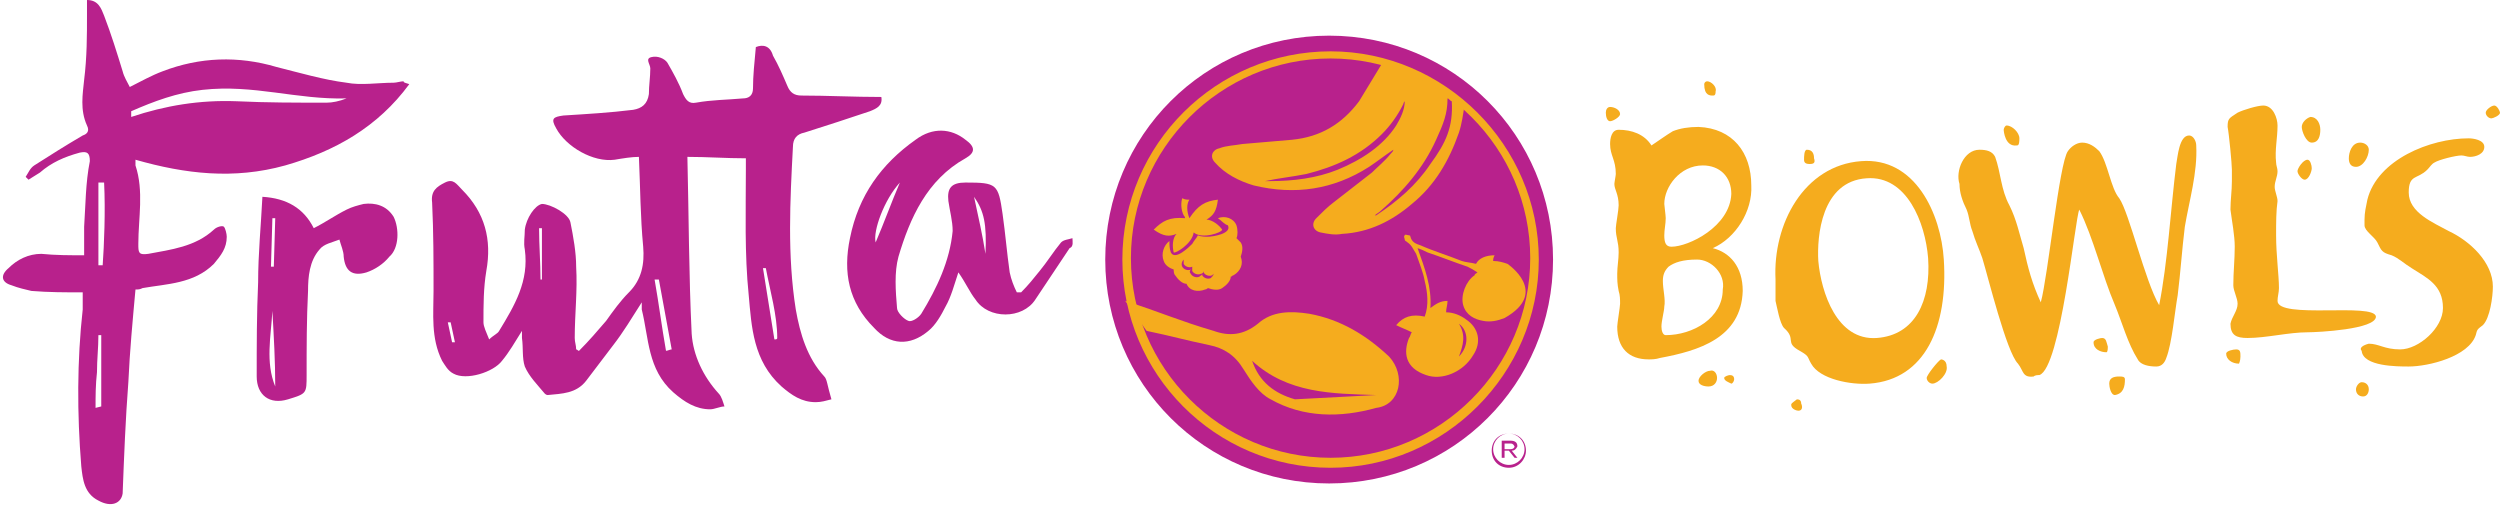 <?xml version="1.0" encoding="utf-8"?>
<!-- Generator: Adobe Illustrator 28.0.0, SVG Export Plug-In . SVG Version: 6.00 Build 0)  -->
<svg xmlns="http://www.w3.org/2000/svg" xmlns:xlink="http://www.w3.org/1999/xlink" version="1.1" id="Layer_1" x="0px" y="0px" width="175.3px" height="35.6px" viewBox="0 0 175.3 35.6" style="enable-background:new 0 0 175.3 35.6;" xml:space="preserve">
<style type="text/css">
	.st0{clip-path:url(#SVGID_00000169552886142765645140000009729959902123289769_);fill:#B8218C;}
	.st1{clip-path:url(#SVGID_00000169552886142765645140000009729959902123289769_);fill:#F5AC1E;}
	
		.st2{clip-path:url(#SVGID_00000169552886142765645140000009729959902123289769_);fill-rule:evenodd;clip-rule:evenodd;fill:#F5AC1E;}
</style>
<g>
	<defs>
		<rect id="SVGID_1_" width="175.3" height="35.6"/>
	</defs>
	<clipPath id="SVGID_00000023259655740846915270000003382577456692379059_">
		<use xlink:href="#SVGID_1_" style="overflow:visible;"/>
	</clipPath>
	<path style="clip-path:url(#SVGID_00000023259655740846915270000003382577456692379059_);fill:#B8218C;" d="M27.6,15.2   c-0.5-0.8-1.3-1-2.1-0.9c-0.4,0.1-0.8,0.2-1.2,0.4c-0.8,0.4-1.5,0.9-2.3,1.3c-0.7-1.4-1.9-2.1-3.6-2.2c-0.1,2-0.3,4-0.3,6   C18,22,18,24.2,18,26.4c0,1.3,0.9,2,2.2,1.6c1.3-0.4,1.3-0.4,1.3-1.7c0-2,0-3.9,0.1-5.9c0-1,0.1-2.1,0.8-2.9   c0.3-0.4,0.9-0.5,1.4-0.7c0.1,0.4,0.3,0.8,0.3,1.2c0.1,1,0.6,1.4,1.6,1.1c0.6-0.2,1.2-0.6,1.6-1.1C28,17.4,28,16,27.6,15.2    M19.1,15.3c0.1,0,0.1,0,0.2,0l-0.1,3.4c-0.1,0-0.2,0-0.2,0L19.1,15.3z M19.1,21.8c0.1,1.8,0.2,3.5,0.2,5.3   C18.6,25.4,19,23.6,19.1,21.8"/>
	<path style="clip-path:url(#SVGID_00000023259655740846915270000003382577456692379059_);fill:#B8218C;" d="M28.3,5.7   c-0.2,0-0.5,0.1-0.7,0.1c-1.1,0-2.3,0.2-3.3,0c-1.6-0.2-3.3-0.7-4.9-1.1c-2.7-0.8-5.4-0.7-8,0.3c-0.8,0.3-1.5,0.7-2.3,1.1   C8.9,5.7,8.7,5.4,8.6,5C8.2,3.7,7.8,2.4,7.3,1.1C7.1,0.6,6.9,0,6.1,0c0,0.3,0,0.7,0,1c0,1.5,0,3-0.2,4.6C5.8,6.6,5.6,7.7,6.1,8.8   c0.2,0.4,0,0.6-0.3,0.7c-1.2,0.7-2.3,1.4-3.4,2.1c-0.3,0.2-0.4,0.5-0.6,0.8c0.1,0.1,0.1,0.1,0.2,0.2c0.3-0.2,0.5-0.3,0.8-0.5   c0.8-0.7,1.7-1.1,2.8-1.4c0.5-0.1,0.7,0,0.7,0.6C6,12.8,6,14.4,5.9,15.9c0,0.7,0,1.3,0,2c-1,0-2,0-3-0.1c-0.9,0-1.7,0.4-2.3,1   C0,19.3,0.1,19.8,0.8,20c0.5,0.2,1,0.3,1.4,0.4c1.2,0.1,2.4,0.1,3.6,0.1c0,0.5,0,0.8,0,1.2C5.4,25.3,5.4,29,5.7,32.7   c0.1,0.9,0.2,1.9,1.2,2.4c0.9,0.5,1.6,0.2,1.7-0.5c0.1-2.6,0.2-5.2,0.4-7.8c0.1-2.2,0.3-4.3,0.5-6.5c0.2,0,0.3,0,0.5-0.1   c1.7-0.3,3.6-0.3,5-1.7c0.5-0.6,0.9-1.1,0.9-1.9c0-0.2-0.1-0.6-0.2-0.7c-0.1-0.1-0.5,0-0.7,0.2c-1.3,1.2-3,1.4-4.6,1.7   c-0.7,0.1-0.7-0.1-0.7-0.7c0-1.8,0.4-3.7-0.2-5.5c0-0.1,0-0.2,0-0.4c3.5,1,6.9,1.4,10.5,0.4c3.5-1,6.5-2.7,8.7-5.7   C28.4,5.8,28.3,5.8,28.3,5.7 M6.7,28.6c0-0.8,0-1.6,0.1-2.5c0-0.9,0.1-1.7,0.1-2.6c0.1,0,0.1,0,0.2,0c0,1.7,0,3.3,0,5L6.7,28.6z    M7.2,18.6c-0.1,0-0.2,0-0.3,0c0-0.9,0-1.7,0-2.6c0-1.1,0-2.2,0-3.2c0,0,0,0,0,0l0.4,0C7.4,14.8,7.3,17.2,7.2,18.6 M22.9,7.2   c-2.1,0-4.2,0-6.3-0.1c-2.6-0.1-5,0.3-7.4,1.1c0-0.1,0-0.2,0-0.3c0,0,0-0.1,0-0.1c1.6-0.7,3.2-1.3,5-1.5c3.6-0.4,6.6,0.7,10.1,0.6   C23.8,7.1,23.3,7.2,22.9,7.2"/>
	<path style="clip-path:url(#SVGID_00000023259655740846915270000003382577456692379059_);fill:#B8218C;" d="M61.8,6.8   c-1.9,0-3.8-0.1-5.6-0.1c-0.5,0-0.8-0.2-1-0.7c-0.3-0.7-0.6-1.4-1-2.1C54,3.2,53.5,3.1,53,3.3c-0.1,1.1-0.2,2-0.2,2.9   c0,0.5-0.3,0.7-0.7,0.7C51,7,49.9,7,48.8,7.2c-0.5,0.1-0.7-0.2-0.9-0.6c-0.3-0.8-0.7-1.5-1.1-2.2c-0.2-0.3-0.7-0.5-1.1-0.4   c-0.5,0.1-0.1,0.5-0.1,0.8c0,0.6-0.1,1.2-0.1,1.8c-0.1,0.7-0.5,1-1.1,1.1c-1.6,0.2-3.3,0.3-4.9,0.4c-0.7,0.1-0.9,0.2-0.5,0.9   c0.7,1.3,2.6,2.4,4.1,2.2c0.6-0.1,1.2-0.2,1.7-0.2c0.1,2.2,0.1,4.2,0.3,6.3c0.1,1.2-0.1,2.3-1,3.2c-0.6,0.6-1.1,1.3-1.6,2   c-0.6,0.7-1.2,1.4-1.9,2.1c-0.1,0-0.1-0.1-0.2-0.1c0-0.3-0.1-0.5-0.1-0.8c0-1.7,0.2-3.3,0.1-5c0-1-0.2-2.1-0.4-3.1   c-0.1-0.6-1.4-1.3-2-1.3c-0.5,0.1-1.1,1-1.2,1.8c0,0.5-0.1,0.9,0,1.4c0.3,2.2-0.7,3.9-1.8,5.7c-0.1,0.2-0.4,0.3-0.7,0.6   c-0.2-0.5-0.4-0.9-0.4-1.2c0-1.2,0-2.4,0.2-3.6c0.4-2.2-0.1-4.1-1.7-5.7c-0.4-0.4-0.6-0.8-1.2-0.5c-0.6,0.3-1,0.6-0.9,1.4   c0.1,2.1,0.1,4.1,0.1,6.2c0,1.6-0.2,3.3,0.6,4.9c0.2,0.3,0.4,0.7,0.8,0.9c0.9,0.5,2.8-0.1,3.4-0.9c0.5-0.6,0.9-1.3,1.4-2.1   c0,0.3,0,0.4,0,0.5c0.1,0.7,0,1.4,0.2,2c0.3,0.7,0.9,1.3,1.4,1.9c0,0,0.1,0.1,0.2,0.1c1-0.1,2-0.1,2.7-1c0.6-0.8,1.3-1.7,1.9-2.5   c0.7-0.9,1.3-1.9,2-3c0,0.3,0,0.4,0,0.5c0.5,2,0.4,4.2,2.2,5.8c0.8,0.7,1.6,1.2,2.6,1.2c0.3,0,0.7-0.2,1-0.2   c-0.1-0.3-0.2-0.7-0.4-0.9c-1.1-1.2-1.8-2.7-1.9-4.2c-0.2-4.1-0.2-8.3-0.3-12.4c1.4,0,2.7,0.1,4.1,0.1c0,0.2,0,0.5,0,0.8   c0,2.9-0.1,5.9,0.2,8.8c0.2,2.2,0.3,4.6,2.3,6.4c0.7,0.6,1.4,1.1,2.4,1.1c0.4,0,0.7-0.1,1.1-0.2C58,27,58,26.6,57.8,26.4   c-1.2-1.3-1.7-3-2-4.7c-0.6-3.8-0.4-7.6-0.2-11.4c0-0.6,0.3-0.9,0.8-1c1.6-0.5,3.1-1,4.6-1.5C61.5,7.6,61.9,7.4,61.8,6.8 M31.7,24   c-0.1-0.5-0.2-0.9-0.3-1.4c0.1,0,0.2,0,0.2,0l0.3,1.4C31.8,24,31.8,24,31.7,24 M37.9,19.6c0-1.2-0.1-2.4-0.1-3.6l0.2,0   c0,1.2,0,2.4,0,3.6C38,19.6,37.9,19.6,37.9,19.6 M46.7,24.6c-0.3-1.7-0.5-3.3-0.8-5c0.1,0,0.2,0,0.3,0c0.3,1.6,0.6,3.3,0.9,4.9   C47,24.5,46.8,24.6,46.7,24.6 M54.3,23.8l-0.8-5l0.2,0c0.3,1.6,0.8,3.3,0.8,4.9C54.5,23.8,54.4,23.8,54.3,23.8"/>
	<path style="clip-path:url(#SVGID_00000023259655740846915270000003382577456692379059_);fill:#B8218C;" d="M75.2,16.7   c-0.3,0.1-0.6,0.1-0.8,0.3c-0.5,0.6-1,1.4-1.5,2c-0.4,0.5-0.8,1-1.3,1.5c-0.1,0-0.2,0-0.3,0c-0.2-0.4-0.4-0.9-0.5-1.4   c-0.2-1.4-0.3-2.7-0.5-4.1c-0.3-2.1-0.4-2.2-2.6-2.2c-1,0-1.3,0.4-1.2,1.3c0.1,0.7,0.3,1.4,0.3,2.1c-0.2,2.1-1.1,4-2.2,5.8   c-0.2,0.3-0.7,0.6-0.9,0.5c-0.3-0.1-0.8-0.6-0.8-0.9c-0.1-1.2-0.2-2.5,0.1-3.6c0.8-2.7,2-5.4,4.7-6.9c0.7-0.4,0.7-0.8,0-1.3   c-1-0.8-2.3-0.9-3.5,0c-2.4,1.7-4,3.9-4.6,6.9c-0.5,2.4-0.1,4.5,1.7,6.3c1.1,1.2,2.5,1.3,3.8,0.2c0.5-0.4,0.9-1.1,1.2-1.7   c0.4-0.7,0.6-1.5,0.9-2.4c0.5,0.7,0.8,1.4,1.2,1.9c0.9,1.4,3.3,1.4,4.2,0c0.8-1.2,1.6-2.4,2.4-3.6C75.3,17.3,75.2,16.9,75.2,16.7    M61.4,17c-0.2-0.8,0.6-3,1.7-4.2C62.5,14.2,62,15.6,61.4,17 M69.1,17.8c-0.2-1.3-0.5-2.6-0.8-4C69,14.8,69.2,15.7,69.1,17.8"/>
	<path style="clip-path:url(#SVGID_00000023259655740846915270000003382577456692379059_);fill:#F5AC1E;" d="M112.9,8.5   c-0.2,0-0.3-0.3-0.3-0.6c0-0.2,0.1-0.4,0.3-0.4c0.3,0,0.7,0.2,0.7,0.5C113.6,8.2,113.1,8.5,112.9,8.5 M120.1,17.4   c1.2,0.3,2.1,1.3,2.1,3c-0.1,3.3-3.1,4.2-5.8,4.7c-0.3,0.1-0.6,0.1-0.8,0.1c-1.4,0-2.2-0.8-2.2-2.3c0-0.2,0.2-1.4,0.2-1.6   c0-0.3,0-0.6-0.1-0.9c-0.1-0.5-0.1-0.8-0.1-1.2c0-0.5,0.1-1,0.1-1.5c0-0.8-0.2-1-0.2-1.7c0-0.2,0.2-1.3,0.2-1.6   c0-0.8-0.3-1.1-0.3-1.5c0-0.1,0.1-0.6,0.1-0.7c0-1-0.4-1.3-0.4-2.1c0-0.4,0.1-1,0.6-1c0.9,0,1.8,0.3,2.3,1.1c0.6-0.4,1-0.7,1.5-1   c0.5-0.2,1.1-0.3,1.8-0.3c2.4,0.1,3.7,1.8,3.7,4.1C122.9,14.8,121.7,16.7,120.1,17.4 M119.4,11.6c-1.6,0-2.7,1.5-2.7,2.7   c0,0.1,0.1,0.8,0.1,1c0,0.4-0.1,0.8-0.1,1.2c0,0.5,0.1,0.8,0.5,0.8c1.2,0,4.1-1.4,4.2-3.7C121.4,12.4,120.6,11.6,119.4,11.6    M119,18.2c-1,0-1.6,0.2-2,0.5c-0.3,0.3-0.4,0.6-0.4,1c0,0.6,0.2,1.3,0.1,1.8c0,0.3-0.2,1-0.2,1.4c0,0.3,0.1,0.6,0.3,0.6   c1.9,0,4-1.2,4-3.2C121,19.2,120,18.2,119,18.2 M120.1,6.7c-0.2,0-0.6,0-0.6-0.8c0-0.1,0.1-0.2,0.2-0.2c0.3,0,0.7,0.4,0.6,0.7   C120.3,6.7,120.2,6.7,120.1,6.7 M120.4,26.5c0,0.3-0.2,0.6-0.6,0.6c-0.3,0-0.7-0.1-0.7-0.4c0-0.3,0.5-0.7,0.8-0.7   C120.2,25.9,120.4,26.2,120.4,26.5 M120.9,26.5c0-0.1,0.3-0.2,0.4-0.2c0.2,0,0.3,0.1,0.3,0.3c0,0.1-0.1,0.3-0.2,0.3   C121.2,26.8,120.9,26.7,120.9,26.5"/>
	<path style="clip-path:url(#SVGID_00000023259655740846915270000003382577456692379059_);fill:#F5AC1E;" d="M124.5,19.6   c-0.2-3.9,2-8,6-8.3c3.8-0.3,5.6,3.7,5.8,6.9c0.3,4.7-1.3,8.4-5.2,8.7c-1.3,0.1-3.5-0.3-4.1-1.4c-0.3-0.5-0.1-0.5-0.8-0.9   c-1.1-0.6-0.2-0.8-1.1-1.6c-0.3-0.3-0.5-1.5-0.6-1.9L124.5,19.6z M126.1,28.8c-0.1,0-0.5-0.1-0.5-0.4c0-0.1,0-0.1,0.4-0.4   c0.2,0,0.3,0.1,0.3,0.3C126.4,28.5,126.4,28.8,126.1,28.8 M126.9,11.5c-0.3,0-0.4-0.1-0.4-0.3c0-0.2,0-0.7,0.2-0.7   c0.4,0,0.5,0.3,0.5,0.6C127.3,11.4,127.2,11.5,126.9,11.5 M131.6,23.7c2.7-0.2,3.8-2.6,3.6-5.6c-0.2-2.5-1.5-5.8-4.3-5.6   c-3.2,0.2-3.5,4.1-3.4,5.8C127.7,20.5,128.8,23.9,131.6,23.7 M135.5,26.9c-0.2,0-0.4-0.2-0.4-0.4c0-0.2,0.8-1.2,1-1.3   c0,0,0.4,0,0.4,0.5C136.6,26.2,135.9,26.9,135.5,26.9"/>
	<path style="clip-path:url(#SVGID_00000023259655740846915270000003382577456692379059_);fill:#F5AC1E;" d="M138.8,10.5   c0.5,0,0.9,0.1,1.1,0.5c0.4,1.1,0.4,2.3,1,3.4c0.5,1,0.7,2,1,3c0.3,1.4,0.6,2.5,1.2,3.8c0.5-1.8,1.3-9.8,1.9-10.6   c0.2-0.3,0.6-0.6,1-0.6c0.5,0,0.9,0.3,1.2,0.6c0.6,0.8,0.8,2.6,1.4,3.3c0.7,1,1.8,5.8,2.8,7.5c0.6-3,0.8-6.7,1.2-9.9   c0.1-0.5,0.2-2,0.9-2c0.3,0,0.5,0.4,0.5,0.7c0.1,1.9-0.5,3.9-0.8,5.7c-0.2,1.6-0.3,3.2-0.5,4.8c-0.2,1.1-0.4,3.4-0.8,4.4   c-0.1,0.3-0.3,0.6-0.7,0.6c-0.5,0-1.1-0.1-1.3-0.5c-0.7-1.1-1.1-2.6-1.6-3.8c-0.9-2.1-1.5-4.7-2.5-6.7c-0.3,0.6-1.3,11.1-2.8,11.6   c-0.1,0-0.3,0-0.4,0.1c-0.8,0.1-0.7-0.4-1.1-0.9c-0.8-0.8-2.1-6.1-2.5-7.4c-0.2-0.6-0.5-1.2-0.7-1.9c-0.2-0.5-0.2-1-0.4-1.5   c-0.3-0.6-0.5-1.2-0.5-1.8C137.1,12,137.7,10.5,138.8,10.5 M141.4,10.2c-0.8,0.1-0.9-1-0.9-1.1c0-0.1,0.1-0.3,0.2-0.3   c0.4,0,0.9,0.5,0.9,0.9C141.6,10.2,141.5,10.2,141.4,10.2 M147.7,24.7c-0.4,0-0.9-0.2-0.9-0.7c0-0.2,0.5-0.3,0.6-0.3   c0.3,0,0.3,0.3,0.4,0.6C147.8,24.4,147.8,24.7,147.7,24.7 M148.3,27.7c-0.3,0-0.4-0.6-0.4-0.8c0-0.4,0.3-0.5,0.7-0.5   c0.2,0,0.4,0,0.4,0.2C149,27.1,148.9,27.6,148.3,27.7"/>
	<path style="clip-path:url(#SVGID_00000023259655740846915270000003382577456692379059_);fill:#F5AC1E;" d="M156.1,24.8   c0-0.2,0.5-0.3,0.7-0.3c0.3,0,0.3,0.2,0.3,0.5c0,0.3-0.1,0.5-0.1,0.5C156.5,25.5,156.1,25.2,156.1,24.8 M156.9,21.3   c0-0.4-0.3-0.9-0.3-1.3c0-0.9,0.1-1.8,0.1-2.7c0-0.8-0.2-1.8-0.3-2.6c0-0.7,0.1-1.3,0.1-2c0-0.2,0-0.5,0-0.8c0-0.4-0.2-2.5-0.3-3   c0-0.6,0.1-0.6,0.7-1c0.4-0.2,1.4-0.5,1.8-0.5c0.7,0,1,0.9,1,1.4c0,0.9-0.2,1.7-0.1,2.6c0,0.2,0.1,0.4,0.1,0.6   c0,0.4-0.2,0.7-0.2,1.1c0,0.3,0.2,0.7,0.2,1c-0.1,0.7-0.1,1.5-0.1,2.4c0,1.4,0.2,2.8,0.2,3.7c0,0.3-0.1,0.6-0.1,0.9   c0,1.3,6.8,0.1,6.9,1.1c0,0.9-4.1,1.1-4.8,1.1c-1.3,0-2.9,0.4-4.2,0.4c-0.8,0-1.2-0.2-1.2-1C156.5,22.2,156.9,21.8,156.9,21.3   L156.9,21.3z M161.6,12.6c-0.2,0-0.5-0.4-0.5-0.6c0-0.2,0.4-0.8,0.7-0.8c0.2,0,0.3,0.4,0.3,0.6C162.1,12,161.9,12.6,161.6,12.6    M162.1,10c-0.4,0-0.7-0.8-0.7-1.1c0-0.3,0.3-0.6,0.6-0.7c0.5,0,0.7,0.5,0.7,0.9C162.7,9.5,162.6,10,162.1,10"/>
	<path style="clip-path:url(#SVGID_00000023259655740846915270000003382577456692379059_);fill:#F5AC1E;" d="M165.2,11.7   c-0.4,0-0.5-0.3-0.5-0.6c0-0.4,0.2-1.1,0.8-1.1c0.3,0,0.6,0.2,0.6,0.5C166.1,11,165.7,11.7,165.2,11.7 M165.7,27.8   c-0.3,0-0.5-0.2-0.5-0.5c0-0.2,0.2-0.5,0.4-0.5c0.3,0,0.5,0.2,0.5,0.5C166.1,27.5,166,27.8,165.7,27.8 M166.1,24.1   c0.7,0,1.1,0.4,2.2,0.4c1.3,0,3-1.5,3-2.9c0-1.6-1.1-2.1-2.2-2.8c-0.5-0.3-0.9-0.7-1.4-0.9c-0.7-0.2-0.7-0.3-1-0.9   c-0.2-0.4-0.9-0.8-0.9-1.2c0-0.1,0-0.3,0-0.4c0-0.5,0.1-0.9,0.2-1.4c0.7-2.8,4.4-4.3,7.1-4.3c0.3,0,1.1,0.1,1.1,0.6   c0,0.5-0.6,0.7-1,0.7c-0.2,0-0.4-0.1-0.6-0.1c-0.4,0-1.6,0.3-1.9,0.5c-0.2,0.1-0.3,0.3-0.5,0.5c-0.7,0.7-1.3,0.3-1.3,1.6   c0,1.4,1.7,2.1,2.8,2.7c1.5,0.7,3.1,2.2,3.1,3.9c0,0.7-0.2,2.2-0.7,2.7c-0.4,0.3-0.4,0.3-0.5,0.7c-0.5,1.5-3.3,2.2-4.7,2.2   c-0.8,0-3.2,0-3.3-1.1C165.4,24.4,165.7,24.2,166.1,24.1L166.1,24.1z M174.7,8.3c-0.2,0-0.4-0.2-0.4-0.4c0-0.2,0.4-0.5,0.6-0.5   c0.2,0,0.4,0.4,0.4,0.5C175.3,8.1,174.8,8.3,174.7,8.3"/>
	<path style="clip-path:url(#SVGID_00000023259655740846915270000003382577456692379059_);fill:#B8218C;" d="M108.9,18.2   c0,8.7-7,15.7-15.7,15.7s-15.7-7-15.7-15.7s7-15.7,15.7-15.7S108.9,9.5,108.9,18.2"/>
	<path style="clip-path:url(#SVGID_00000023259655740846915270000003382577456692379059_);fill:#F5AC1E;" d="M93.3,32.8   c-8.1,0-14.6-6.6-14.6-14.6c0-8.1,6.6-14.6,14.6-14.6s14.6,6.6,14.6,14.6C107.9,26.2,101.3,32.8,93.3,32.8 M93.3,4.1   c-7.7,0-14,6.3-14,14c0,7.7,6.3,14,14,14s14-6.3,14-14C107.3,10.4,101,4.1,93.3,4.1"/>
	<path style="clip-path:url(#SVGID_00000023259655740846915270000003382577456692379059_);fill:#F5AC1E;" d="M97,4.3   c-0.3,0.5-1.4,2.3-1.7,2.8c-1.2,1.6-2.7,2.5-4.7,2.7c-1.2,0.1-2.3,0.2-3.5,0.3c-0.5,0.1-1.1,0.1-1.6,0.3c-0.5,0.1-0.7,0.6-0.3,1   c0.7,0.8,1.7,1.3,2.7,1.6c2.9,0.7,5.6,0.3,8.1-1.3c0.6-0.4,1.1-0.8,1.7-1.2c0,0.1-0.1,0.2-0.2,0.3c-0.4,0.5-0.9,0.9-1.3,1.3   c-0.9,0.7-1.8,1.4-2.7,2.1c-0.4,0.3-0.8,0.7-1.2,1.1c-0.4,0.4-0.2,0.9,0.3,1c0.5,0.1,1,0.2,1.5,0.1c1.9-0.1,3.5-0.9,4.9-2.1   c1.6-1.3,2.6-3,3.3-5c0.2-0.6,0.3-1.3,0.4-2C102.6,6.9,97,4.3,97,4.3 M93.8,11.9c-1.5,0.6-3.1,0.8-4.8,0.8c-0.1,0-0.1,0-0.2,0   c0,0-0.1,0-0.1,0c0.9-0.2,1.9-0.3,2.9-0.5c2-0.5,3.8-1.3,5.3-2.8c0.6-0.6,1.1-1.3,1.5-2.1c0-0.1,0.1-0.2,0.1-0.2   c0,0.6-0.3,1.2-0.6,1.7C97,10.2,95.5,11.2,93.8,11.9 M100.3,11.5c-1,1.5-2.3,2.6-3.8,3.6c0,0-0.1,0-0.1,0c0.1-0.1,0.3-0.2,0.4-0.3   c1.6-1.4,3-3,3.9-5c0.5-1.1,0.8-1.8,0.8-2.9c0.1,0,0.2,0.2,0.3,0.2C101.9,8.9,101.4,10,100.3,11.5"/>
	<path style="clip-path:url(#SVGID_00000023259655740846915270000003382577456692379059_);fill:#F5AC1E;" d="M97.4,25   c-1.6-1.5-3.4-2.6-5.6-3c-1.3-0.2-2.6-0.2-3.6,0.7c-1,0.8-2,0.9-3.1,0.5c-2.4-0.7-3.7-1.3-6.2-2.1l1.5,2.1c1.9,0.4,2.5,0.6,4.4,1   c1,0.2,1.8,0.7,2.4,1.7c0.5,0.8,1.1,1.7,1.9,2.1c2.3,1.3,4.9,1.3,7.4,0.6C98.2,28.4,98.6,26.3,97.4,25 M90.8,28   c-1.4-0.4-2.5-1.2-3-2.7c2.5,2.3,5.6,2.3,8.7,2.4L90.8,28z"/>
	<path style="clip-path:url(#SVGID_00000023259655740846915270000003382577456692379059_);fill:#F5AC1E;" d="M105.7,18.5   c-0.3-0.1-0.6-0.2-1-0.2c0-0.1,0-0.2,0.1-0.4c-0.6,0-1.1,0.2-1.3,0.6c-0.4-0.1-0.7-0.1-1-0.2c-1-0.4-2-0.7-2.9-1.1   c-0.3-0.1-0.6-0.2-0.7-0.6c0-0.1-0.1-0.1-0.1-0.1c-0.1,0-0.3-0.1-0.3,0c-0.1,0.1,0,0.2,0,0.3c0,0.1,0.1,0.1,0.2,0.2   c0.3,0.2,0.4,0.5,0.6,0.8c0.2,0.6,0.5,1.3,0.6,1.9c0.2,0.8,0.3,1.7,0,2.5c-0.9-0.2-1.5,0-2,0.6c0.4,0.2,0.7,0.3,1.1,0.5   c-0.1,0.1-0.1,0.3-0.2,0.4c-0.4,1-0.3,2.1,1.2,2.6c1.1,0.4,2.6-0.2,3.3-1.4c0.6-0.9,0.4-1.9-0.5-2.5c-0.4-0.3-0.9-0.5-1.4-0.5   c0-0.3,0.1-0.5,0.1-0.8c-0.5,0-0.8,0.2-1.2,0.5c0.1-1.5-0.4-2.8-0.9-4.2c0.3,0.1,0.5,0.2,0.7,0.3c0.9,0.3,1.9,0.7,2.8,1   c0.2,0.1,0.4,0.2,0.7,0.4c-0.1,0.1-0.2,0.1-0.2,0.2c-0.6,0.4-1,1.4-0.8,2.1c0.2,0.7,0.8,1,1.4,1.1c0.5,0.1,1,0,1.5-0.2   C108.7,20.5,105.7,18.5,105.7,18.5 M102.3,25c0.3-0.8,0.5-1.5,0-2.3C103,23.2,103,24.3,102.3,25"/>
	
		<path style="clip-path:url(#SVGID_00000023259655740846915270000003382577456692379059_);fill-rule:evenodd;clip-rule:evenodd;fill:#F5AC1E;" d="   M85.4,15.3c0.5-0.2,1.1,0,1.3,0.5c0.1,0.3,0.1,0.7,0,0.9c0.1,0.1,0.2,0.2,0.3,0.3c0.2,0.3,0.1,0.7,0,1c0.2,0.5,0,1-0.5,1.3   c-0.1,0-0.1,0.1-0.2,0.1c0,0.3-0.3,0.6-0.6,0.8c-0.3,0.2-0.7,0.1-1,0c0,0-0.1,0.1-0.2,0.1c-0.5,0.2-1.1,0.1-1.3-0.4   c-0.3,0-0.6-0.3-0.8-0.6c-0.1-0.1-0.1-0.3-0.1-0.4c-0.3-0.1-0.6-0.3-0.7-0.6c-0.2-0.5,0-1.1,0.4-1.4c0,0.3,0,0.5,0.1,0.8   c0.3,0.6,1.3-0.4,1.5-0.6c0.1-0.2,0.3-0.4,0.4-0.6c0.2,0.1,0.5,0.1,0.7,0.1c0.3,0,1.7-0.2,1.4-0.8C85.8,15.7,85.7,15.5,85.4,15.3    M83.1,15.3c-1.1-0.1-1.6,0.2-2.2,0.8c0.7,0.5,1.1,0.5,1.6,0.3c-0.3,0.3-0.3,0.9-0.2,1.3c0.1,0.1,1.3-0.6,1.4-1.4   c0.6,0.5,2,0,2-0.2c-0.2-0.3-0.7-0.7-1.1-0.7c0.5-0.3,0.7-0.6,0.8-1.4c-0.9,0.1-1.4,0.4-2,1.3l0,0c-0.2-0.5-0.2-1,0-1.3   c-0.2,0-0.3,0-0.5-0.1c-0.1,0.3-0.1,0.8,0.1,1.2C83,15.1,83.1,15.2,83.1,15.3 M85.1,19.2c0,0.1-0.1,0.2-0.2,0.3   c-0.2,0.1-0.5,0-0.6-0.2c0,0,0-0.1,0-0.1c0,0.1-0.1,0.1-0.2,0.2c-0.2,0.1-0.5,0-0.6-0.2c-0.1-0.1-0.1-0.2,0-0.3   c-0.2,0.1-0.5,0-0.6-0.2c-0.1-0.2,0-0.4,0.1-0.5c0,0.1,0,0.2,0,0.3c0.1,0.2,0.4,0.3,0.6,0.2c0,0.1,0,0.2,0,0.3   c0.1,0.2,0.4,0.3,0.6,0.2c0.1,0,0.2-0.1,0.2-0.2c0,0,0,0.1,0,0.1c0.1,0.2,0.4,0.3,0.6,0.2C85,19.3,85,19.3,85.1,19.2"/>
	<path style="clip-path:url(#SVGID_00000023259655740846915270000003382577456692379059_);fill:#B8218C;" d="M105.8,32.8   c-0.7,0-1.2-0.5-1.2-1.2c0-0.7,0.5-1.2,1.2-1.2c0.7,0,1.2,0.5,1.2,1.2C107,32.2,106.5,32.8,105.8,32.8 M105.8,30.4   c-0.6,0-1.1,0.5-1.1,1.1c0,0.6,0.5,1.1,1.1,1.1c0.6,0,1.1-0.5,1.1-1.1C106.9,30.9,106.4,30.4,105.8,30.4 M106,31.6l0.4,0.5h-0.2   l-0.4-0.5h-0.3v0.5h-0.2v-1.2h0.6c0.3,0,0.5,0.1,0.5,0.4C106.3,31.5,106.2,31.6,106,31.6 M105.9,31.1h-0.4v0.4h0.4   c0.2,0,0.3-0.1,0.3-0.2C106.1,31.1,106,31.1,105.9,31.1"/>
</g>
</svg>
